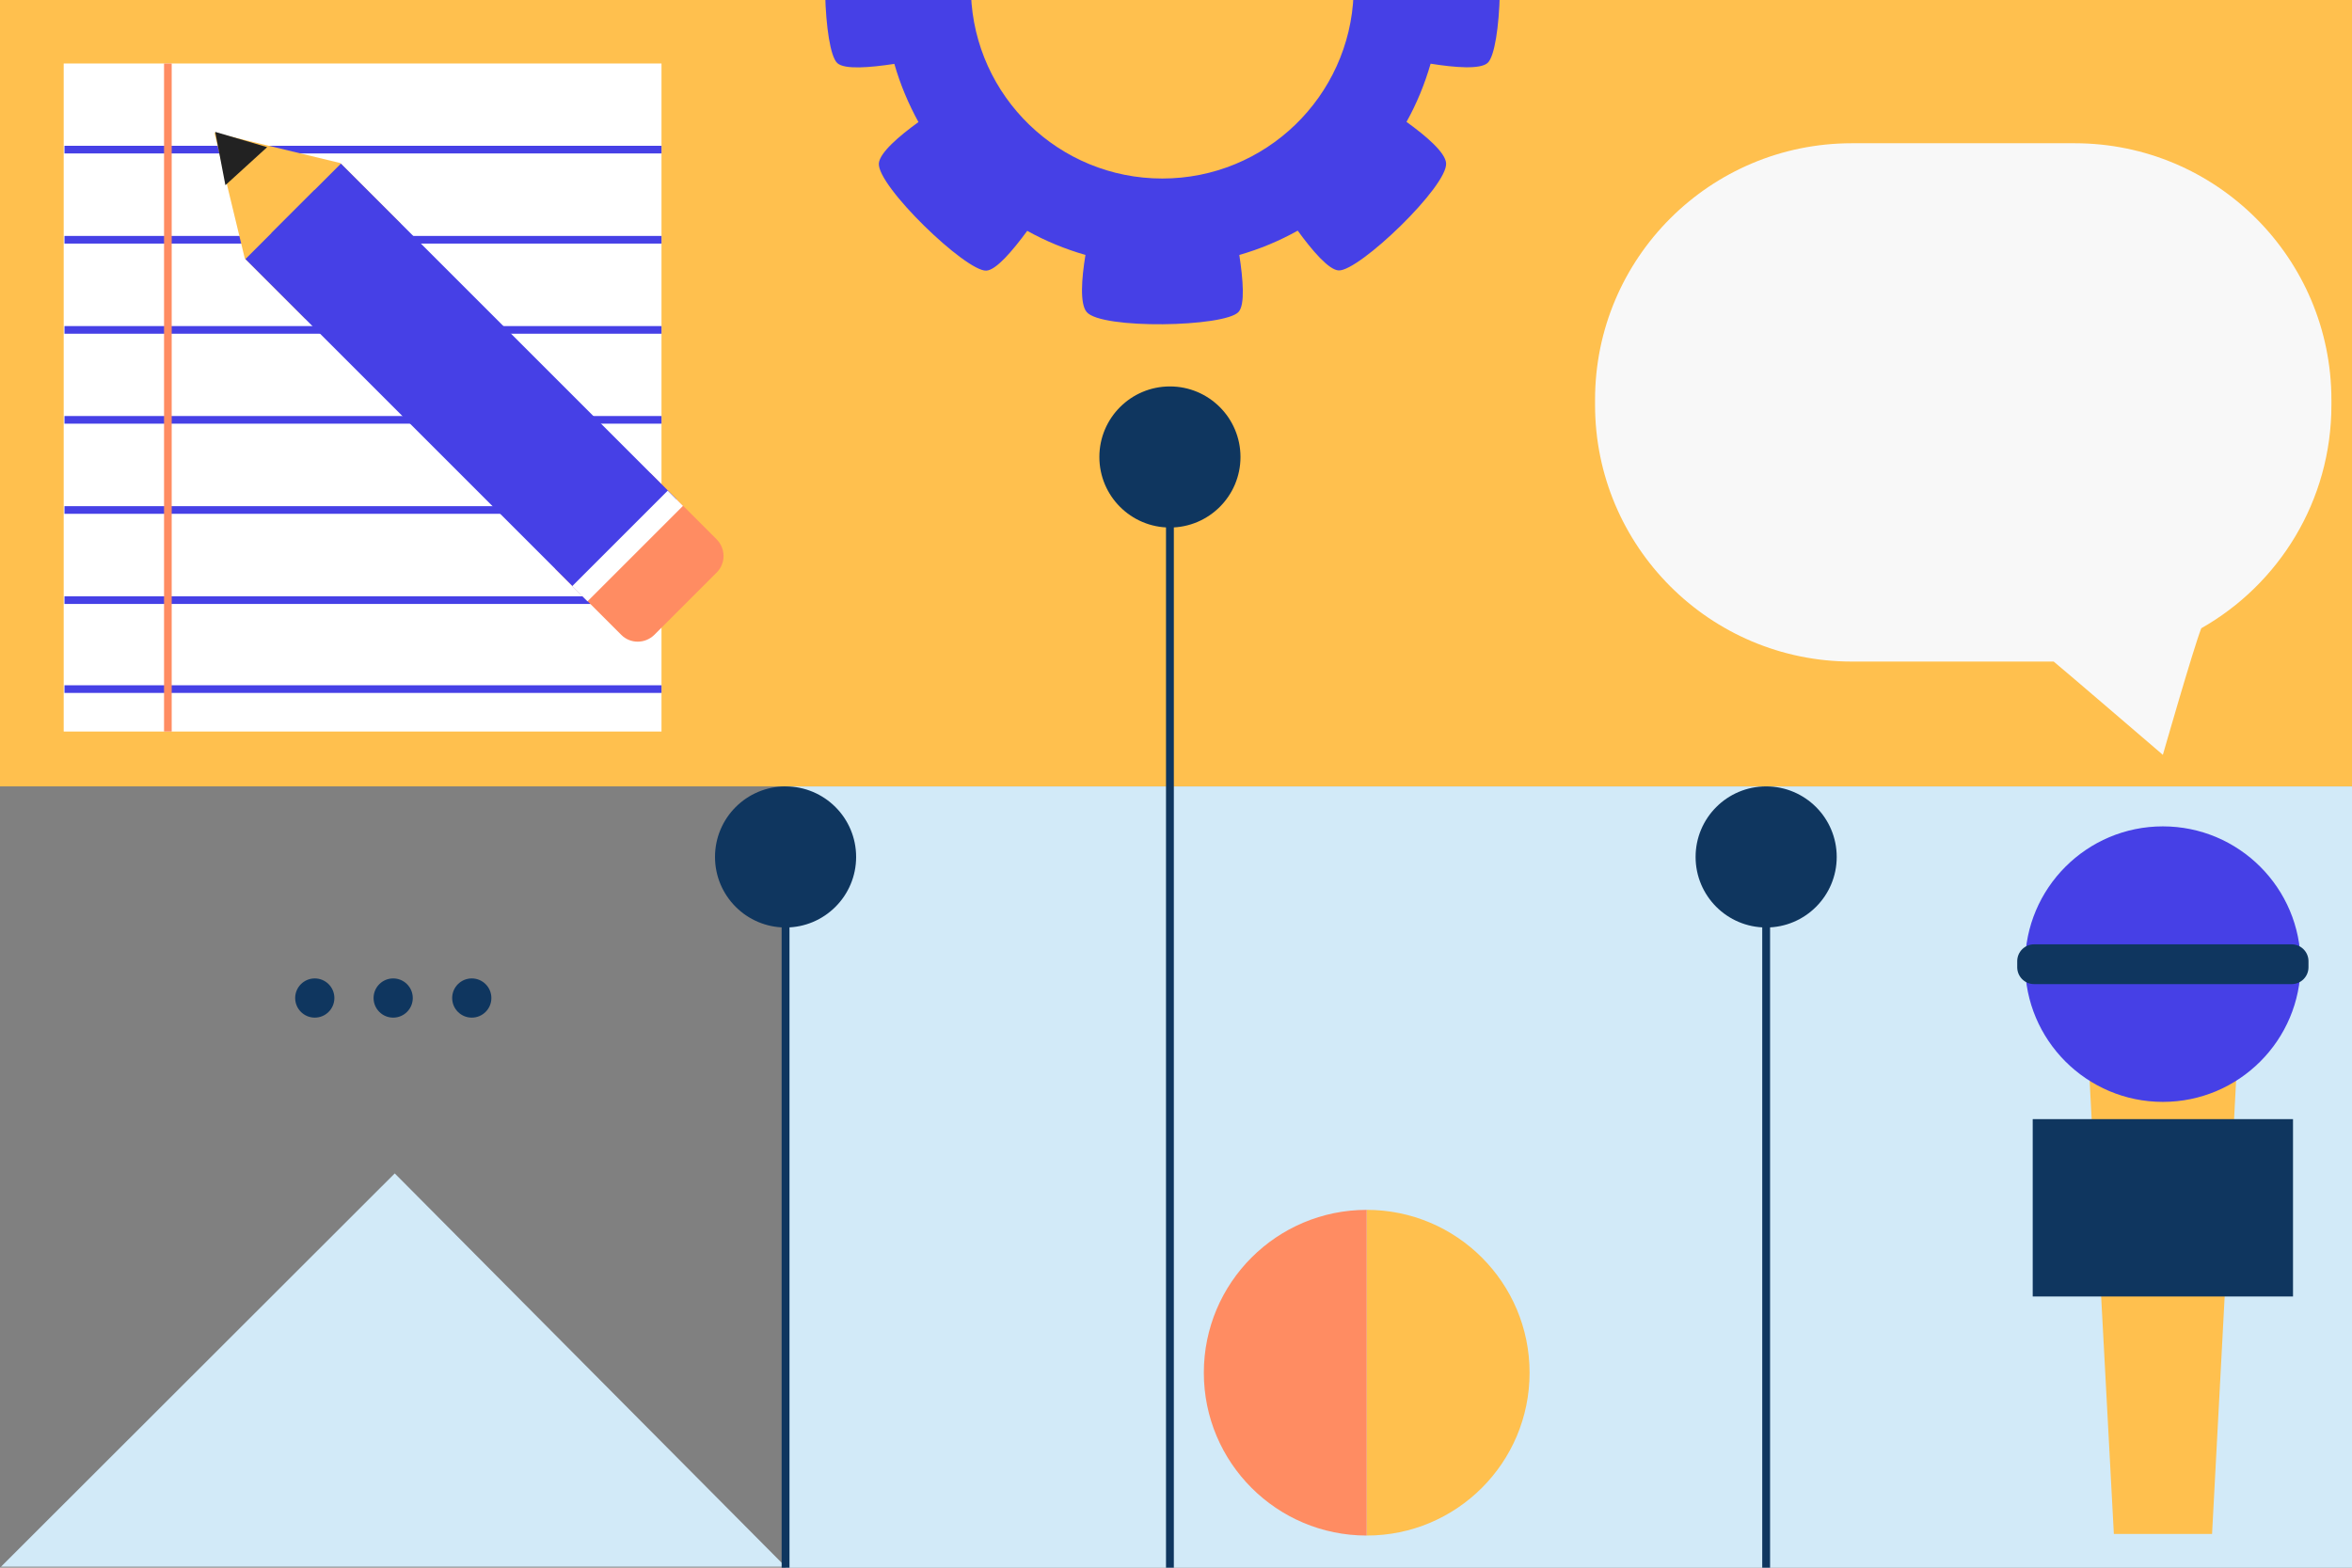 <?xml version="1.0" encoding="utf-8"?>
<!-- Generator: Adobe Illustrator 23.0.1, SVG Export Plug-In . SVG Version: 6.00 Build 0)  -->
<svg version="1.1" id="Layer_1" xmlns="http://www.w3.org/2000/svg" xmlns:xlink="http://www.w3.org/1999/xlink" x="0px" y="0px"
	 viewBox="0 0 1200 800" style="enable-background:new 0 0 1200 800;" xml:space="preserve">
<rect x="0" y="0" width="1200" height="800" fill="#808080" stroke="none"/>
<style type="text/css">
	.st0{fill:#0F365F;}
	.st1{fill-rule:evenodd;clip-rule:evenodd;fill:#FFC04E;}
	.st2{fill-rule:evenodd;clip-rule:evenodd;fill:#D2EAF8;}
	.st3{fill:#D2EAF8;}
	.st4{fill:#FFC04E;}
	.st5{fill:#FF8C62;}
	.st6{fill:#4640E6;}
	.st7{fill:#F8F8F8;}
	.st8{fill:#FFFFFF;}
	.st9{fill:#222222;}
	.st10{display:none;}
	.st11{display:inline;opacity:0.6;fill:#FFCB27;enable-background:new    ;}
</style>
<g>
	<circle class="st0" cx="160.6" cy="509.3" r="10"/>
</g>
<g>
	<circle class="st0" cx="240.7" cy="509.3" r="10"/>
</g>
<g>
	<circle class="st0" cx="200.6" cy="509.3" r="10"/>
</g>
<g>
	<rect x="-3.5" y="-3" class="st1" width="1204.8" height="404.3"/>
</g>
<g>
	<rect x="400.8" y="401.3" class="st2" width="800.5" height="404.3"/>
</g>
<g>
	<polygon class="st3" points="0.5,799.5 201.4,598.8 400.8,799.5 	"/>
</g>
<g>
	<g>
		<path class="st4" d="M697.3,783.6c45.9,0,83.1-37.2,83.1-83.1c0-45.9-37.2-83.1-83.1-83.1"/>
	</g>
	<g>
		<path class="st5" d="M697.3,617.4c-45.9,0-83.1,37.2-83.1,83.1c0,45.9,37.2,83.1,83.1,83.1"/>
	</g>
</g>
<g>
	<path class="st6" d="M690.6-3c-1.9,52.3-44.9,94.1-97.6,94.1c-52.7,0-95.7-41.8-97.6-94.1h-74.4c0.4,16.4,2.6,31.9,6.2,35.2
		c3.7,3.4,16.6,2.3,29.1,0.4c3,10.5,7.2,20.4,12.3,29.7c-10,7.2-19.7,15.6-20.2,21c-1.1,11.5,44.4,55.3,54.8,54.8
		c5-0.2,13.4-10.1,20.9-20.3c9.3,5.2,19.3,9.3,29.7,12.3c-2,12.2-2.9,24.9,0.6,29.1c7.4,9,70.5,7.7,77.5,0
		c3.4-3.7,2.3-16.6,0.4-29.1c10.5-3,20.5-7.2,29.8-12.4c7.4,10.2,15.9,20.1,20.9,20.3c10.4,0.5,55.9-43.2,54.8-54.8
		c-0.5-5.5-10.2-13.8-20.2-21c5.2-9.3,9.3-19.3,12.3-29.7c12.5,2,25.4,3,29.1-0.4c3.6-3.3,5.8-18.8,6.2-35.2H690.6z"/>
</g>
<g>
	<g>
		<circle class="st0" cx="596.9" cy="233.2" r="36"/>
	</g>
	<g>
		<rect x="594.9" y="257.2" class="st0" width="4" height="552.4"/>
	</g>
</g>
<g>
	<g>
		<circle class="st0" cx="901.1" cy="437.3" r="36"/>
	</g>
	<g>
		<rect x="899.1" y="461.3" class="st0" width="4" height="340.2"/>
	</g>
</g>
<g>
	<g>
		<circle class="st0" cx="400.8" cy="437.3" r="36"/>
	</g>
	<g>
		<rect x="398.8" y="461.3" class="st0" width="4" height="340.2"/>
	</g>
</g>
<g>
	<g>
		<g>
			<polygon class="st4" points="1128.6,782.8 1078.5,782.8 1065.9,547.2 1141.1,547.2 			"/>
		</g>
		<g>
			<path class="st6" d="M1173.8,492c0,38.8-31.5,70.3-70.3,70.3c-38.8,0-70.3-31.5-70.3-70.3c0-38.8,31.5-70.3,70.3-70.3
				C1142.3,421.7,1173.8,453.2,1173.8,492z"/>
		</g>
		<g>
			<rect x="1037.1" y="571.1" class="st0" width="132.8" height="90.5"/>
		</g>
		<g>
			<path class="st0" d="M1169.2,502.2h-131.4c-4.8,0-8.6-3.9-8.6-8.6v-3.1c0-4.8,3.9-8.6,8.6-8.6h131.4c4.8,0,8.6,3.9,8.6,8.6v3.1
				C1177.8,498.3,1174,502.2,1169.2,502.2z"/>
		</g>
	</g>
</g>
<g>
	<g>
		<path class="st7" d="M944.8,73.1h113.7c72.3,0,131,58.7,131,131v2.6c0,48.8-26.7,91.4-66.4,113.9c-4,10.2-19.6,64.6-19.6,64.6
			s-54.4-46.7-55.7-47.6H944.8c-72.3,0-131-58.7-131-131V204C813.8,131.7,872.5,73.1,944.8,73.1z"/>
	</g>
</g>
<g>
	<g>
		<g>
			<g>
				<rect x="32.5" y="32.4" class="st8" width="305" height="340.9"/>
			</g>
			<g>
				<rect x="32.9" y="304.3" class="st6" width="304.6" height="3.9"/>
			</g>
			<g>
				<rect x="32.9" y="349.7" class="st6" width="304.6" height="3.9"/>
			</g>
			<g>
				<rect x="32.9" y="258.3" class="st6" width="304.6" height="3.9"/>
			</g>
			<g>
				<rect x="32.9" y="212.3" class="st6" width="304.6" height="3.9"/>
			</g>
			<g>
				<rect x="32.9" y="166.4" class="st6" width="304.6" height="3.9"/>
			</g>
			<g>
				<rect x="32.9" y="120.4" class="st6" width="304.6" height="3.9"/>
			</g>
			<g>
				<rect x="32.9" y="74.4" class="st6" width="304.6" height="3.9"/>
			</g>
			<g>
				<rect x="83.7" y="32.4" class="st5" width="3.9" height="340.9"/>
			</g>
		</g>
	</g>
	<g>
		<g>
			<path class="st5" d="M331.9,241.5l-48.7,48.7L317,324c4.6,4.6,12.1,4.6,16.8,0l31.9-31.9c4.6-4.6,4.6-12.1,0-16.8L331.9,241.5z"
				/>
		</g>
		<g>
			<polygon class="st4" points="155.8,162.8 124.9,131.9 109.4,67.7 173.6,83.2 204.5,114.1 			"/>
		</g>
		<g>
			<polygon class="st9" points="115,94.5 109.8,67.3 136.3,75.1 			"/>
		</g>
		<g>
			
				<rect x="200.8" y="72.4" transform="matrix(0.707 -0.707 0.707 0.707 -67.936 222.988)" class="st6" width="68.9" height="242.2"/>
		</g>
		<g>
			
				<rect x="219.6" y="72.4" transform="matrix(0.707 -0.707 0.707 0.707 -67.936 222.987)" class="st6" width="31.2" height="242.2"/>
		</g>
		<g>
			
				<rect x="285.8" y="273.1" transform="matrix(0.707 -0.707 0.707 0.707 -103.177 308.071)" class="st8" width="68.9" height="11"/>
		</g>
	</g>
</g>
<g id="don_x27_t_draw_here" class="st10">
	<rect x="-7.6" y="-29.5" class="st11" width="1244.9" height="220.3"/>
	<rect x="-7.6" y="590.4" class="st11" width="1244.9" height="210.8"/>
</g>
</svg>
